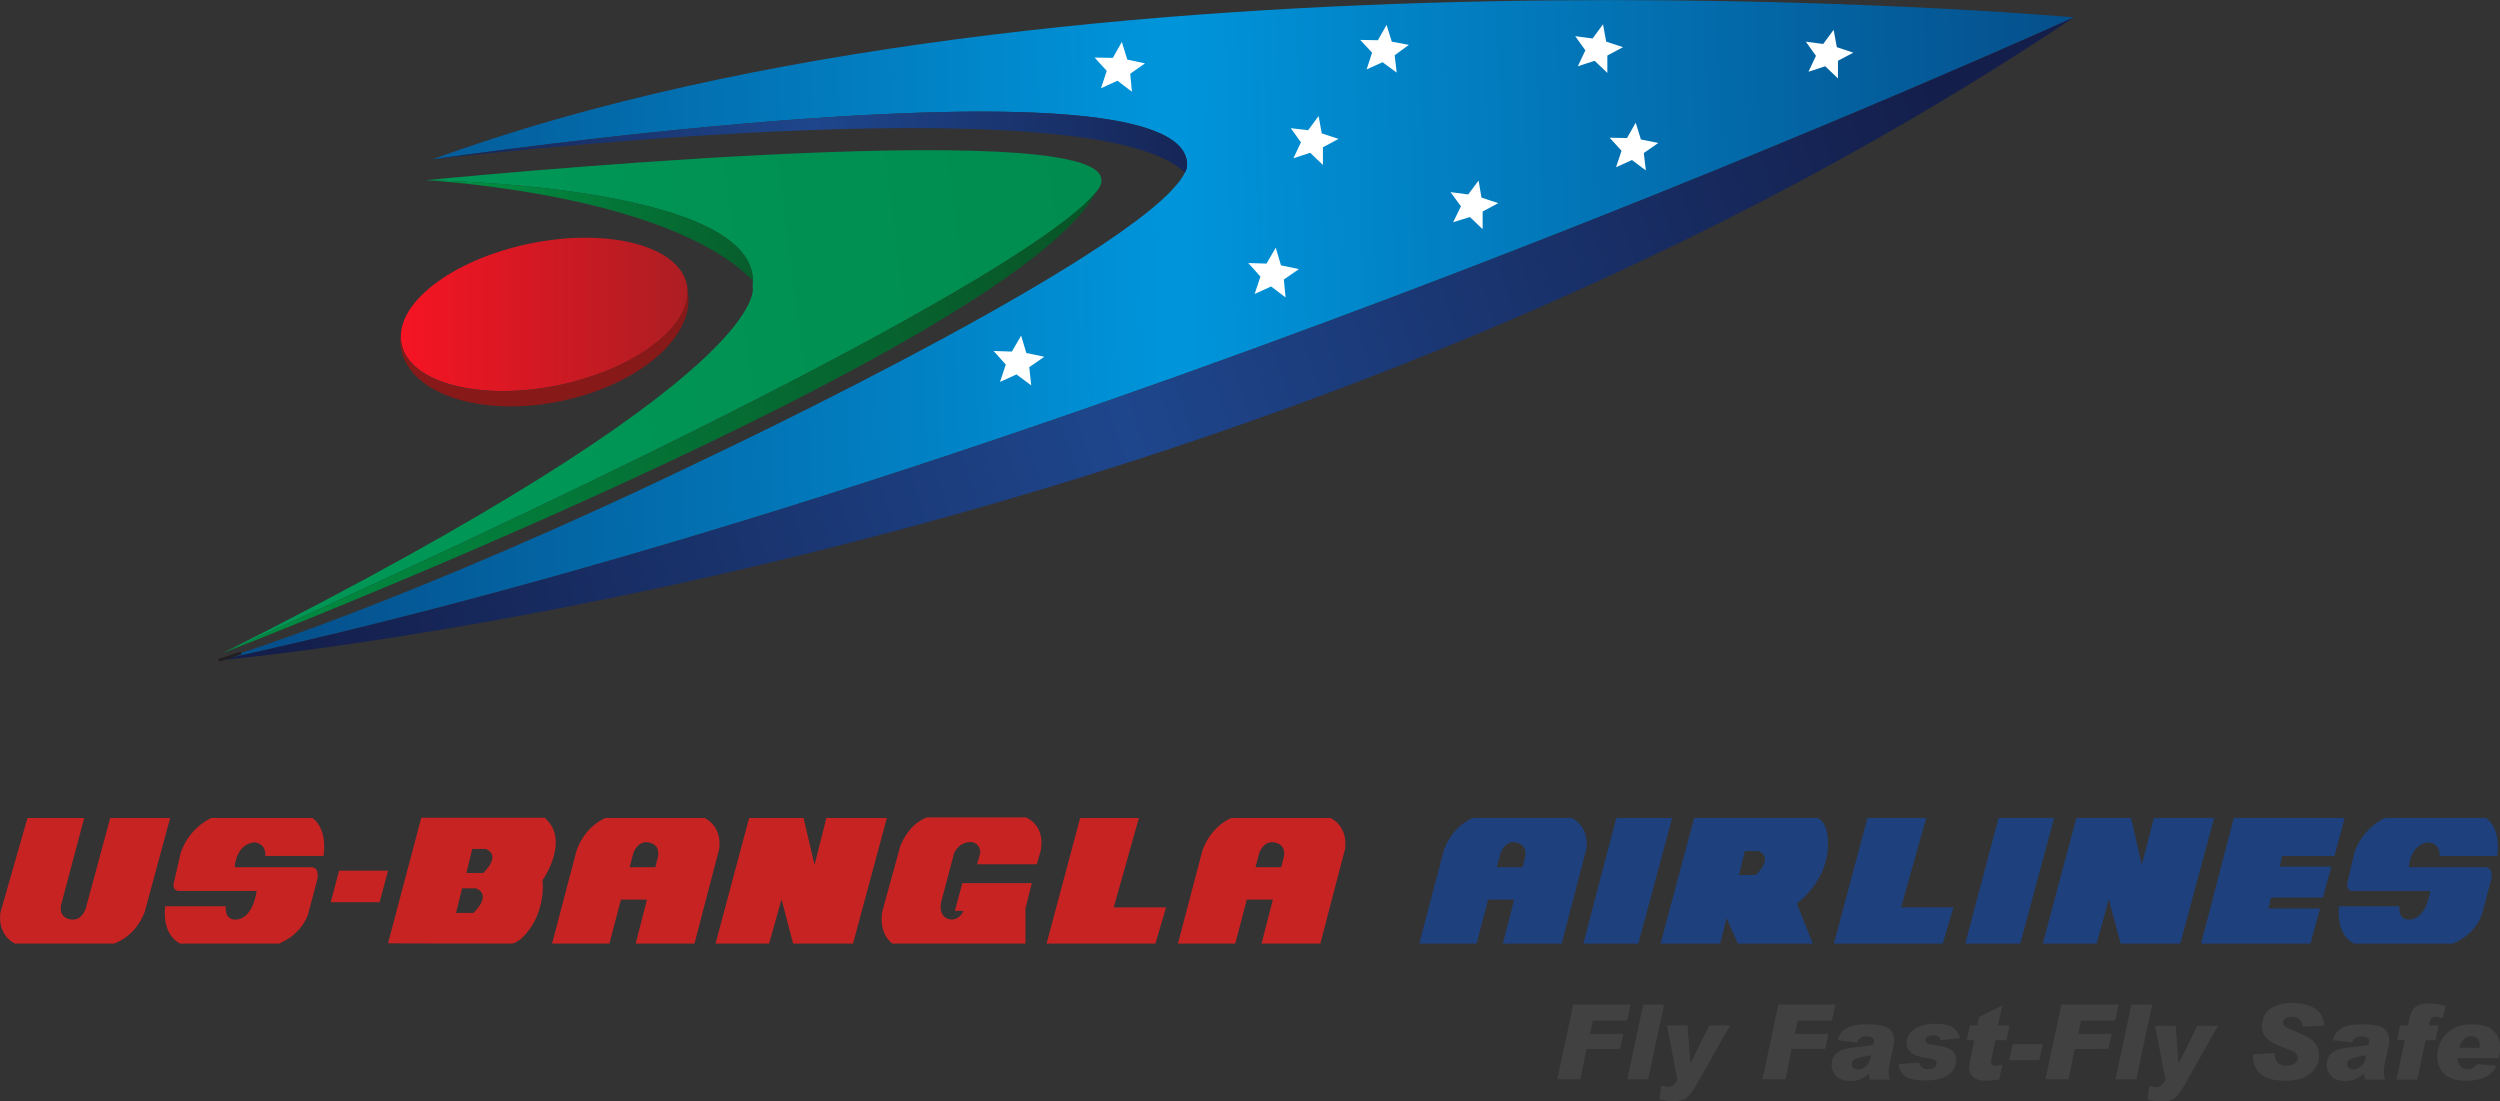 <?xml version="1.0" encoding="utf-8"?>
<!-- Generator: Adobe Illustrator 27.0.0, SVG Export Plug-In . SVG Version: 6.00 Build 0)  -->
<svg version="1.1" id="Layer_1" xmlns="http://www.w3.org/2000/svg" xmlns:xlink="http://www.w3.org/1999/xlink" x="0px" y="0px"
	 viewBox="0 0 864 380.6" style="enable-background:new 0 0 864 380.6;" xml:space="preserve">
<rect x="0" y="0" width="864" height="380.6" fill="#333333" stroke="none"/>
<style type="text/css">
	.st0{fill:url(#SVGID_1_);}
	.st1{fill:url(#SVGID_00000151539141197531062080000015966648698497653427_);}
	.st2{fill:url(#SVGID_00000155867766899773110320000007746914769578678186_);}
	.st3{fill:url(#SVGID_00000059272214502480566040000000421304675311055288_);}
	.st4{fill:none;stroke:#231F20;stroke-miterlimit:10;}
	.st5{fill:url(#SVGID_00000072970866701944694620000007793561911454907034_);}
	.st6{fill:url(#SVGID_00000085945348023518211720000010516136858530697399_);}
	.st7{fill:url(#SVGID_00000110439731877824974660000005837451913105845391_);}
	.st8{fill:#871919;}
	.st9{fill:#414141;}
	.st10{fill:#C82323;}
	.st11{fill:#1E417D;}
	.st12{fill:#FFFFFF;}
</style>
<g>
	<linearGradient id="SVGID_1_" gradientUnits="userSpaceOnUse" x1="97.65" y1="120.32" x2="714.934" y2="101.294">
		<stop  offset="0" style="stop-color:#05508C"/>
		<stop  offset="0.5" style="stop-color:#0095DB"/>
		<stop  offset="1" style="stop-color:#05508C"/>
	</linearGradient>
	<path class="st0" d="M410.2,57.9c4.4-41.8-260.8-2.8-260.8-2.8C368.9-25.2,716.7,6,716.7,6s-348,158.5-641.1,222.2
		c0,0,64-19.2,169.8-70.4C245.4,157.8,403,83.4,410.2,57.9z"/>
	
		<linearGradient id="SVGID_00000142140258535410941540000016960814915939424926_" gradientUnits="userSpaceOnUse" x1="175.067" y1="135.957" x2="378.538" y2="110.06">
		<stop  offset="5.405410e-03" style="stop-color:#009756"/>
		<stop  offset="1" style="stop-color:#008C4F"/>
	</linearGradient>
	<path style="fill:url(#SVGID_00000142140258535410941540000016960814915939424926_);" d="M77,225.7
		C394.3,82.1,380.6,62.3,380.6,62.3c1.3-23.4-233.5,0-233.5,0S264.3,63.6,260.1,99C260.1,99,270.4,128.5,77,225.7z"/>
	
		<linearGradient id="SVGID_00000146470856212439671890000016171993186980045502_" gradientUnits="userSpaceOnUse" x1="123.544" y1="45.989" x2="439.09" y2="49.954">
		<stop  offset="0" style="stop-color:#141E4B"/>
		<stop  offset="0.5" style="stop-color:#1E468C"/>
		<stop  offset="1" style="stop-color:#141E4B"/>
	</linearGradient>
	<path style="fill:url(#SVGID_00000146470856212439671890000016171993186980045502_);" d="M409.5,59.7c0.3-0.6,0.5-1.2,0.7-1.8
		c4.4-41.8-260.8-2.8-260.8-2.8S377.5,27.9,409.5,59.7z"/>
	
		<linearGradient id="SVGID_00000088832679143098857930000014948383230124695171_" gradientUnits="userSpaceOnUse" x1="98.814" y1="230.381" x2="672.818" y2="44.067">
		<stop  offset="0" style="stop-color:#141E4B"/>
		<stop  offset="0.5" style="stop-color:#1E468C"/>
		<stop  offset="1" style="stop-color:#141E4B"/>
	</linearGradient>
	<path style="fill:url(#SVGID_00000088832679143098857930000014948383230124695171_);" d="M75.6,228.2c0,0,356.1-31.2,641.1-222.2
		C716.7,6,368.7,164.5,75.6,228.2z"/>
	<path class="st4" d="M75.6,228.2c0,0,2.6-0.8,7.7-2.5L75.6,228.2z"/>
	
		<linearGradient id="SVGID_00000100354681927871715290000016982393428747485088_" gradientUnits="userSpaceOnUse" x1="84.079" y1="226.778" x2="428.129" y2="50.261">
		<stop  offset="5.405410e-03" style="stop-color:#008C41"/>
		<stop  offset="1" style="stop-color:#0A4B23"/>
	</linearGradient>
	<path style="fill:url(#SVGID_00000100354681927871715290000016982393428747485088_);" d="M77,225.7c0,0,274.2-106.2,301.9-159.5
		C370.8,76.8,325.2,113.4,77,225.7z"/>
	
		<linearGradient id="SVGID_00000157287068227016240460000012452114861615316883_" gradientUnits="userSpaceOnUse" x1="167.279" y1="58.307" x2="292.004" y2="110.628">
		<stop  offset="5.405410e-03" style="stop-color:#008C41"/>
		<stop  offset="1" style="stop-color:#0A4B23"/>
	</linearGradient>
	<path style="fill:url(#SVGID_00000157287068227016240460000012452114861615316883_);" d="M260.2,97c-0.3-33.5-113-34.7-113-34.7
		S230.4,66.6,260.2,97z"/>
	
		<linearGradient id="SVGID_00000091719288771418089500000000014887588625866137_" gradientUnits="userSpaceOnUse" x1="138.484" y1="108.634" x2="237.57" y2="108.634">
		<stop  offset="5.405410e-03" style="stop-color:#F61423"/>
		<stop  offset="1" style="stop-color:#AC1E23"/>
	</linearGradient>
	<path style="fill:url(#SVGID_00000091719288771418089500000000014887588625866137_);" d="M138.8,118.9
		c2.8,13.5,27.2,19.8,54.4,14.2c27.2-5.7,47-21.2,44.2-34.7c-2.8-13.5-27.2-19.8-54.4-14.2C155.7,89.9,135.9,105.4,138.8,118.9z"/>
	<path class="st8" d="M237.6,100.3c0-0.1-0.1-0.3-0.1-0.4c1.1,13.1-18.2,27.7-44.4,33.2c-27.2,5.7-51.6-0.7-54.4-14.2
		c-0.2-1-0.3-2-0.3-3.1c-0.2,1.7-0.1,3.4,0.3,5.1c3.2,15.5,28,23.4,55.3,17.7C221.3,132.9,240.8,115.8,237.6,100.3z"/>
	<g>
		<path class="st9" d="M563.5,347.2l-1.2,5.5h-11.8l-1,4.6H561l-1.1,5.2h-11.6l-2.1,10.5h-8l5.5-25.8H563.5z"/>
		<path class="st9" d="M575.1,347.2l-5.5,25.8h-7.2l5.5-25.8H575.1z"/>
		<path class="st9" d="M597.9,354.4L586,375.4c-1.2,2.1-2.3,3.4-3.3,4.1c-1.1,0.7-2.4,1.1-3.9,1.1c-1.8,0-3.5-0.2-5.3-0.7l0.6-4.8
			c0.8,0.3,1.5,0.5,2.3,0.5c1.4,0,2.5-0.8,3.3-2.5l-3.6-18.7h7.1l1,13h0.1l6.4-13H597.9z"/>
		<path class="st9" d="M634.3,347.2l-1.2,5.5h-11.8l-1,4.6h11.6l-1.1,5.2h-11.6l-2.1,10.5h-8l5.5-25.8H634.3z"/>
		<path class="st9" d="M635.1,359.5c0.4-1.8,1.4-3.1,3-4.1c1.5-1,3.9-1.4,7.2-1.4c3.7,0,6.2,0.5,7.4,1.4c1.3,0.9,1.9,2.3,1.9,4
			c0,1.2-0.3,3.1-1,5.8c-0.6,2.5-0.9,4.3-0.9,5.3c0,0.8,0.2,1.7,0.5,2.6h-7c-0.2-0.7-0.2-1.5-0.2-2.1c-1.9,1.7-4,2.6-6.3,2.6
			c-2.4,0-4.1-0.6-5.1-1.7c-1-1.1-1.6-2.4-1.6-3.8c0-1.7,0.5-2.9,1.4-3.8c0.9-0.9,2.1-1.5,3.4-1.8c1.4-0.3,3.2-0.6,5.5-0.8
			c2.1-0.2,3.5-0.4,4.2-0.7c0.1-0.6,0.2-1,0.2-1.3c0-0.5-0.2-0.8-0.7-1.1c-0.5-0.3-1.1-0.4-1.9-0.4c-0.8,0-1.5,0.1-2,0.4
			c-0.5,0.3-1,0.8-1.3,1.7L635.1,359.5z M646.7,364.7c-3.3,0.6-5.2,1-5.8,1.5c-0.6,0.4-0.9,0.9-0.9,1.5c0,0.6,0.2,1.1,0.6,1.4
			c0.4,0.3,0.9,0.5,1.6,0.5c0.9,0,1.8-0.4,2.7-1.1C645.8,367.8,646.4,366.5,646.7,364.7z"/>
		<path class="st9" d="M677.3,358.8l-6.7,0.7c-0.2-1.1-1-1.7-2.5-1.7c-0.9,0-1.5,0.2-2,0.5c-0.4,0.3-0.7,0.7-0.7,1.1
			c0,0.4,0.2,0.8,0.6,1.1c0.4,0.3,1.4,0.6,3.2,0.8c2.8,0.4,4.6,1,5.5,1.9c0.9,0.8,1.4,1.9,1.4,3.3c0,1.9-0.9,3.6-2.7,4.9
			c-1.8,1.4-4.5,2-8.2,2c-3,0-5.2-0.4-6.6-1.3c-1.4-0.9-2.2-2.3-2.4-4.3l7.1-0.6c0.3,1.5,1.3,2.3,3,2.3c0.8,0,1.5-0.2,2.1-0.5
			c0.6-0.3,0.9-0.8,0.9-1.5c0-0.6-0.2-1-0.7-1.2c-0.4-0.2-1.3-0.4-2.5-0.6c-2.8-0.4-4.7-1.1-5.7-2c-1-0.9-1.5-2-1.5-3.3
			c0-1.1,0.4-2.2,1.1-3.2c0.7-1,1.9-1.9,3.4-2.5c1.5-0.6,3.3-0.9,5.5-0.9c2.5,0,4.4,0.4,5.8,1.1C676.1,355.8,676.9,357,677.3,358.8z
			"/>
		<path class="st9" d="M694.5,354.4l-1.1,5.1h-3.8l-1.4,6.6c-0.1,0.3-0.1,0.6-0.1,0.9c0,0.8,0.6,1.3,1.7,1.3c0.4,0,1.1-0.1,2.2-0.3
			l-1.1,5.1c-2.2,0.3-3.7,0.4-4.8,0.4c-2,0-3.4-0.5-4.3-1.4c-0.8-1-1.3-2-1.3-3.2c0-0.4,0.2-1.4,0.5-3l1.3-6.4h-2.6l1.1-5.1h2.6
			l0.6-2.9l8-4l-1.5,6.9H694.5z"/>
		<path class="st9" d="M706,360.9l-1.2,5.5h-10.4l1.2-5.5H706z"/>
		<path class="st9" d="M732.2,347.2l-1.2,5.5h-11.8l-1,4.6h11.6l-1.1,5.2H717l-2.1,10.5h-8l5.5-25.8H732.2z"/>
		<path class="st9" d="M743.8,347.2l-5.5,25.8h-7.2l5.5-25.8H743.8z"/>
		<path class="st9" d="M766.6,354.4l-11.9,21.1c-1.2,2.1-2.3,3.4-3.3,4.1c-1.1,0.7-2.4,1.1-3.9,1.1c-1.8,0-3.5-0.2-5.3-0.7l0.6-4.8
			c0.8,0.3,1.5,0.5,2.3,0.5c1.4,0,2.5-0.8,3.3-2.5l-3.6-18.7h7.1l1,13h0.1l6.4-13H766.6z"/>
		<path class="st9" d="M803.3,354.4l-7.5,0.4c-0.2-2.2-1.4-3.4-3.8-3.4c-1,0-1.7,0.2-2.2,0.6c-0.5,0.4-0.8,0.9-0.8,1.5
			c0,0.4,0.2,0.8,0.6,1.2c0.4,0.4,1.4,0.8,2.9,1.4c1.9,0.8,3.5,1.5,4.8,2.1c1.2,0.7,2.2,1.5,3,2.6c0.8,1.1,1.2,2.4,1.2,4
			c0,1.5-0.4,2.9-1.3,4.2c-0.8,1.3-2.1,2.4-3.6,3.2c-1.6,0.8-3.8,1.3-6.7,1.3c-4.1,0-7-0.8-8.7-2.4c-1.7-1.6-2.6-3.6-2.6-6.1v-0.6
			l7.5-0.5c0,1.6,0.4,2.7,1.1,3.4c0.7,0.7,1.7,1,3,1c1.3,0,2.2-0.3,2.9-0.8c0.7-0.6,1-1.2,1-1.9c0-0.5-0.2-1-0.6-1.5
			c-0.4-0.4-1.5-1-3.1-1.6c-3.8-1.4-6.2-2.6-7.2-3.8c-1-1.2-1.5-2.5-1.5-4.2c0-1.5,0.4-2.8,1.2-4.1c0.8-1.2,2-2.2,3.6-2.8
			c1.6-0.7,3.5-1,5.7-1C799.2,346.8,802.9,349.3,803.3,354.4z"/>
		<path class="st9" d="M806.2,359.5c0.4-1.8,1.4-3.1,3-4.1c1.5-1,3.9-1.4,7.2-1.4c3.7,0,6.2,0.5,7.4,1.4c1.3,0.9,1.9,2.3,1.9,4
			c0,1.2-0.3,3.1-1,5.8c-0.6,2.5-0.9,4.3-0.9,5.3c0,0.8,0.2,1.7,0.5,2.6h-7c-0.2-0.7-0.2-1.5-0.2-2.1c-1.9,1.7-4,2.6-6.3,2.6
			c-2.4,0-4.1-0.6-5.1-1.7c-1-1.1-1.6-2.4-1.6-3.8c0-1.7,0.5-2.9,1.4-3.8c0.9-0.9,2.1-1.5,3.4-1.8c1.4-0.3,3.2-0.6,5.5-0.8
			c2.1-0.2,3.5-0.4,4.2-0.7c0.1-0.6,0.2-1,0.2-1.3c0-0.5-0.2-0.8-0.7-1.1c-0.5-0.3-1.1-0.4-1.9-0.4c-0.8,0-1.5,0.1-2,0.4
			c-0.5,0.3-1,0.8-1.3,1.7L806.2,359.5z M817.8,364.7c-3.3,0.6-5.2,1-5.8,1.5c-0.6,0.4-0.9,0.9-0.9,1.5c0,0.6,0.2,1.1,0.6,1.4
			c0.4,0.3,0.9,0.5,1.6,0.5c0.9,0,1.8-0.4,2.7-1.1C816.9,367.8,817.5,366.5,817.8,364.7z"/>
		<path class="st9" d="M845.3,347.6l-1.1,4.3c-1-0.3-1.8-0.5-2.5-0.5c-0.5,0-1,0.1-1.3,0.4c-0.3,0.3-0.6,1.1-1,2.6h3.4l-1.1,5.1
			h-3.4l-2.9,13.6h-7.2l2.9-13.6h-2.7l1.1-5.1h2.7c0.4-2.2,0.8-3.6,1-4.2c0.2-0.6,0.6-1.2,1.1-1.8c0.5-0.5,1.2-0.9,2-1.2
			c0.8-0.3,1.7-0.4,2.9-0.4C840.9,346.8,842.9,347.1,845.3,347.6z"/>
		<path class="st9" d="M862.9,368.3c-1,1.9-2.4,3.2-4.1,4c-1.7,0.8-3.8,1.2-6.3,1.2c-3.7,0-6.3-0.8-7.9-2.5
			c-1.6-1.7-2.3-3.7-2.3-6.1c0-1.7,0.4-3.2,1.1-4.7c0.7-1.5,1.7-2.7,3-3.7c1.2-1,2.5-1.7,3.7-2c1.2-0.3,2.6-0.5,4.2-0.5
			c3.5,0,6,0.8,7.5,2.3c1.5,1.5,2.3,3.4,2.3,5.6c0,0.7-0.2,2-0.5,3.8h-14.3c0.2,2.5,1.3,3.8,3.4,3.8c1.4,0,2.5-0.6,3.3-1.7
			L862.9,368.3z M856.9,362.1c0.1-0.3,0.1-0.6,0.1-1.1c0-1-0.3-1.7-0.9-2.2c-0.6-0.5-1.3-0.7-2.1-0.7c-0.9,0-1.7,0.3-2.4,1
			c-0.7,0.7-1.3,1.7-1.7,3H856.9z"/>
	</g>
	<g>
		<path class="st10" d="M5.1,326.1h34.3c0,0,7.2-2.1,10.6-10.9l8.8-32.5H38.1l-8.5,31.4c0,0-1.3,4.1-4.9,3.7c0,0-4.5-0.2-3.6-5
			l8-30.1H9.5l-9.3,32.5C0.2,315.2-1.4,322.5,5.1,326.1z"/>
		<path class="st11" d="M594.5,326.1l2.2-8.8l3.9,8.8h25.9l-5.5-13.8c11.5-9.3,10.7-20.1,10.7-20.1c0.3-6-1.6-8.5-3.4-9.5h-42.8
			l-11.6,43.4H594.5z M603,294.1h4.7c5.6,2.4-0.9,8.3-0.9,8.3h-5.8L603,294.1z"/>
		<polygon class="st11" points="671.4,326.1 675.1,313.6 657,313.6 665.7,282.7 645.4,282.7 633.8,326.1 		"/>
		<polygon class="st11" points="566.2,326.1 577.9,282.7 558.6,282.7 547.2,326.1 		"/>
		<polygon class="st11" points="724.6,326.1 728.8,310.8 732.9,326.1 753.5,326.1 765.2,282.7 744.4,282.7 740.2,298.9 736.5,282.7 
			717.6,282.7 706,326.1 		"/>
		<path class="st11" d="M813.2,307.9h26.7c0,0-1.1,9.5-7,9.9c0,0-4,0.7-3.7-4.6h-20.8c0,0-1.5,9.6,5.2,12.9h34.1c0,0,7.2-2.5,10-9.9
			l3.2-12c0,0,1.2-4.4-2-4.5h-26.4c0,0,0.3-7.9,6.8-8.6c0,0,4.1,0.2,3.8,4.7H863c0,0,1.7-9-3.8-13.1h-35c-2.1,1-7.8,4.3-10.5,11.9
			l-2.5,10.8C811.2,305.4,810.8,308,813.2,307.9z"/>
		<polygon class="st11" points="798.5,326.1 801.8,314 784,314 784.8,310.2 802.8,310.2 805.7,299.5 787.9,299.5 788.7,295.8 
			806.8,295.8 810.3,282.7 772,282.7 760.7,326.1 		"/>
		<polygon class="st11" points="698.2,326.1 709.9,282.7 690.7,282.7 679.2,326.1 		"/>
		<path class="st10" d="M62,307.9h26.7c0,0-1.1,9.5-7,9.9c0,0-4,0.7-3.7-4.6H57.1c0,0-1.5,9.6,5.2,12.9h34.1c0,0,7.2-2.5,10-9.9
			l3.2-12c0,0,1.2-4.4-2-4.5H81.1c0,0,0.3-7.9,6.8-8.6c0,0,4.1,0.2,3.8,4.7h20.1c0,0,1.7-9-3.8-13.1h-35c-2.1,1-7.8,4.3-10.5,11.9
			l-2.5,10.8C59.9,305.4,59.6,308,62,307.9z"/>
		<polygon class="st10" points="265.8,326.1 270.1,310.8 274.1,326.1 294.8,326.1 306.5,282.7 285.6,282.7 281.5,298.9 277.7,282.7 
			258.9,282.7 247.3,326.1 		"/>
		<path class="st10" d="M308.4,326.1h46v-12.1l2.2-8.8h-24l-2.6,9.6h3c0,0-1.1,2.9-4.1,3c0,0-4.6,0.1-3.7-5.8l4.5-17
			c0,0,1.3-3.9,5.8-4c0,0,3.1,0,3.3,3.6l-1.1,4.1h20.6l1.2-4.1c0,0,2.6-8.5-4.9-12.1h-34.2c-2.1,0.7-6.3,3-9.2,9.7l-6.3,22.9
			C304.9,315.3,303.4,322.2,308.4,326.1z"/>
		<path class="st10" d="M176.7,326.1c1.8,0,3.8-2,4.9-3.2c4.4-4.8,6.5-12.2,5.9-18.7c0,0,9.8-13.8,0.7-21.6h-42.6l-11.5,43.4
			C134.1,326.1,176.7,326.1,176.7,326.1z M163.2,293.4h4.7c5.6,2.4-0.9,8.3-0.9,8.3h-5.8L163.2,293.4z M159.7,307h4.8
			c5.8,2.5-0.9,8.5-0.9,8.5h-6L159.7,307z"/>
		<path class="st10" d="M210.6,326.1l4-15.2h9l-3.9,15.2H240l8.5-32.5c0,0,1.6-7.3-4.9-10.9h-34.3c0,0-6.7,2.3-10,11.1l-8.5,32.3
			H210.6z M218.9,294.8c0,0,1.3-4.1,4.9-3.7c0,0,4.5,0.2,3.6,5l-0.9,3.6h-8.9L218.9,294.8z"/>
		<polygon class="st10" points="134.1,300.9 117.2,300.9 114.3,311.8 131.2,311.8 		"/>
		<path class="st11" d="M510.3,326.1l4-15.2h9l-3.9,15.2h20.3l8.5-32.5c0,0,1.6-7.3-4.9-10.9H509c0,0-6.7,2.3-10,11.1l-8.5,32.3
			H510.3z M518.6,294.8c0,0,1.3-4.1,4.9-3.7c0,0,4.5,0.2,3.6,5l-0.9,3.6h-8.9L518.6,294.8z"/>
		<polygon class="st10" points="399.3,326.1 403,313.6 384.9,313.6 393.6,282.7 373.3,282.7 361.7,326.1 		"/>
		<path class="st10" d="M426.9,326.1l4-15.2h9l-3.9,15.2h20.3l8.5-32.5c0,0,1.6-7.3-4.9-10.9h-34.3c0,0-6.7,2.3-10,11.1l-8.5,32.3
			H426.9z M435.2,294.8c0,0,1.3-4.1,4.9-3.7c0,0,4.5,0.2,3.6,5l-0.9,3.6h-8.9L435.2,294.8z"/>
	</g>
	<g>
		<polygon class="st12" points="444.3,102.8 439.3,99 433.6,101.6 435.6,95.6 431.4,90.9 437.7,91.1 440.9,85.6 442.7,91.7 
			448.9,93 443.7,96.6 		"/>
		<polygon class="st12" points="391.2,31.7 386.2,27.9 380.5,30.5 382.5,24.5 378.3,19.9 384.6,20 387.7,14.5 389.6,20.6 
			395.7,21.9 390.6,25.5 		"/>
		<polygon class="st12" points="356.4,133.2 351.3,129.4 345.6,132 347.6,126 343.4,121.3 349.7,121.5 352.9,116 354.7,122 
			360.9,123.3 355.7,126.9 		"/>
		<polygon class="st12" points="457.2,57 452.8,52.8 447,54.7 449.6,49.2 446.1,44.3 452.1,45 455.7,40.1 456.8,46.1 462.6,48 
			457.2,50.9 		"/>
		<polygon class="st12" points="482.7,25.1 477.8,21.5 472.3,24 474.2,18.2 470.1,13.8 476.2,13.9 479.2,8.6 481,14.4 486.9,15.5 
			482,19.1 		"/>
		<polygon class="st12" points="568.8,58.9 564,55.3 558.5,57.8 560.4,52.1 556.3,47.6 562.3,47.7 565.3,42.4 567.1,48.2 
			573.1,49.4 568.1,52.9 		"/>
		<polygon class="st12" points="512.4,79.2 508,75 502.2,76.8 504.9,71.3 501.3,66.4 507.4,67.2 511,62.4 512,68.3 517.8,70.2 
			512.4,73.1 		"/>
		<polygon class="st12" points="555.5,25.2 551.1,21 545.3,22.9 547.9,17.4 544.4,12.5 550.4,13.3 554,8.4 555.1,14.4 560.9,16.3 
			555.5,19.2 		"/>
		<polygon class="st12" points="635.2,27.1 630.8,22.9 625,24.8 627.6,19.3 624.1,14.4 630.1,15.2 633.7,10.3 634.8,16.3 
			640.5,18.2 635.2,21 		"/>
	</g>
</g>
<g>
</g>
<g>
</g>
<g>
</g>
<g>
</g>
<g>
</g>
<g>
</g>
</svg>
